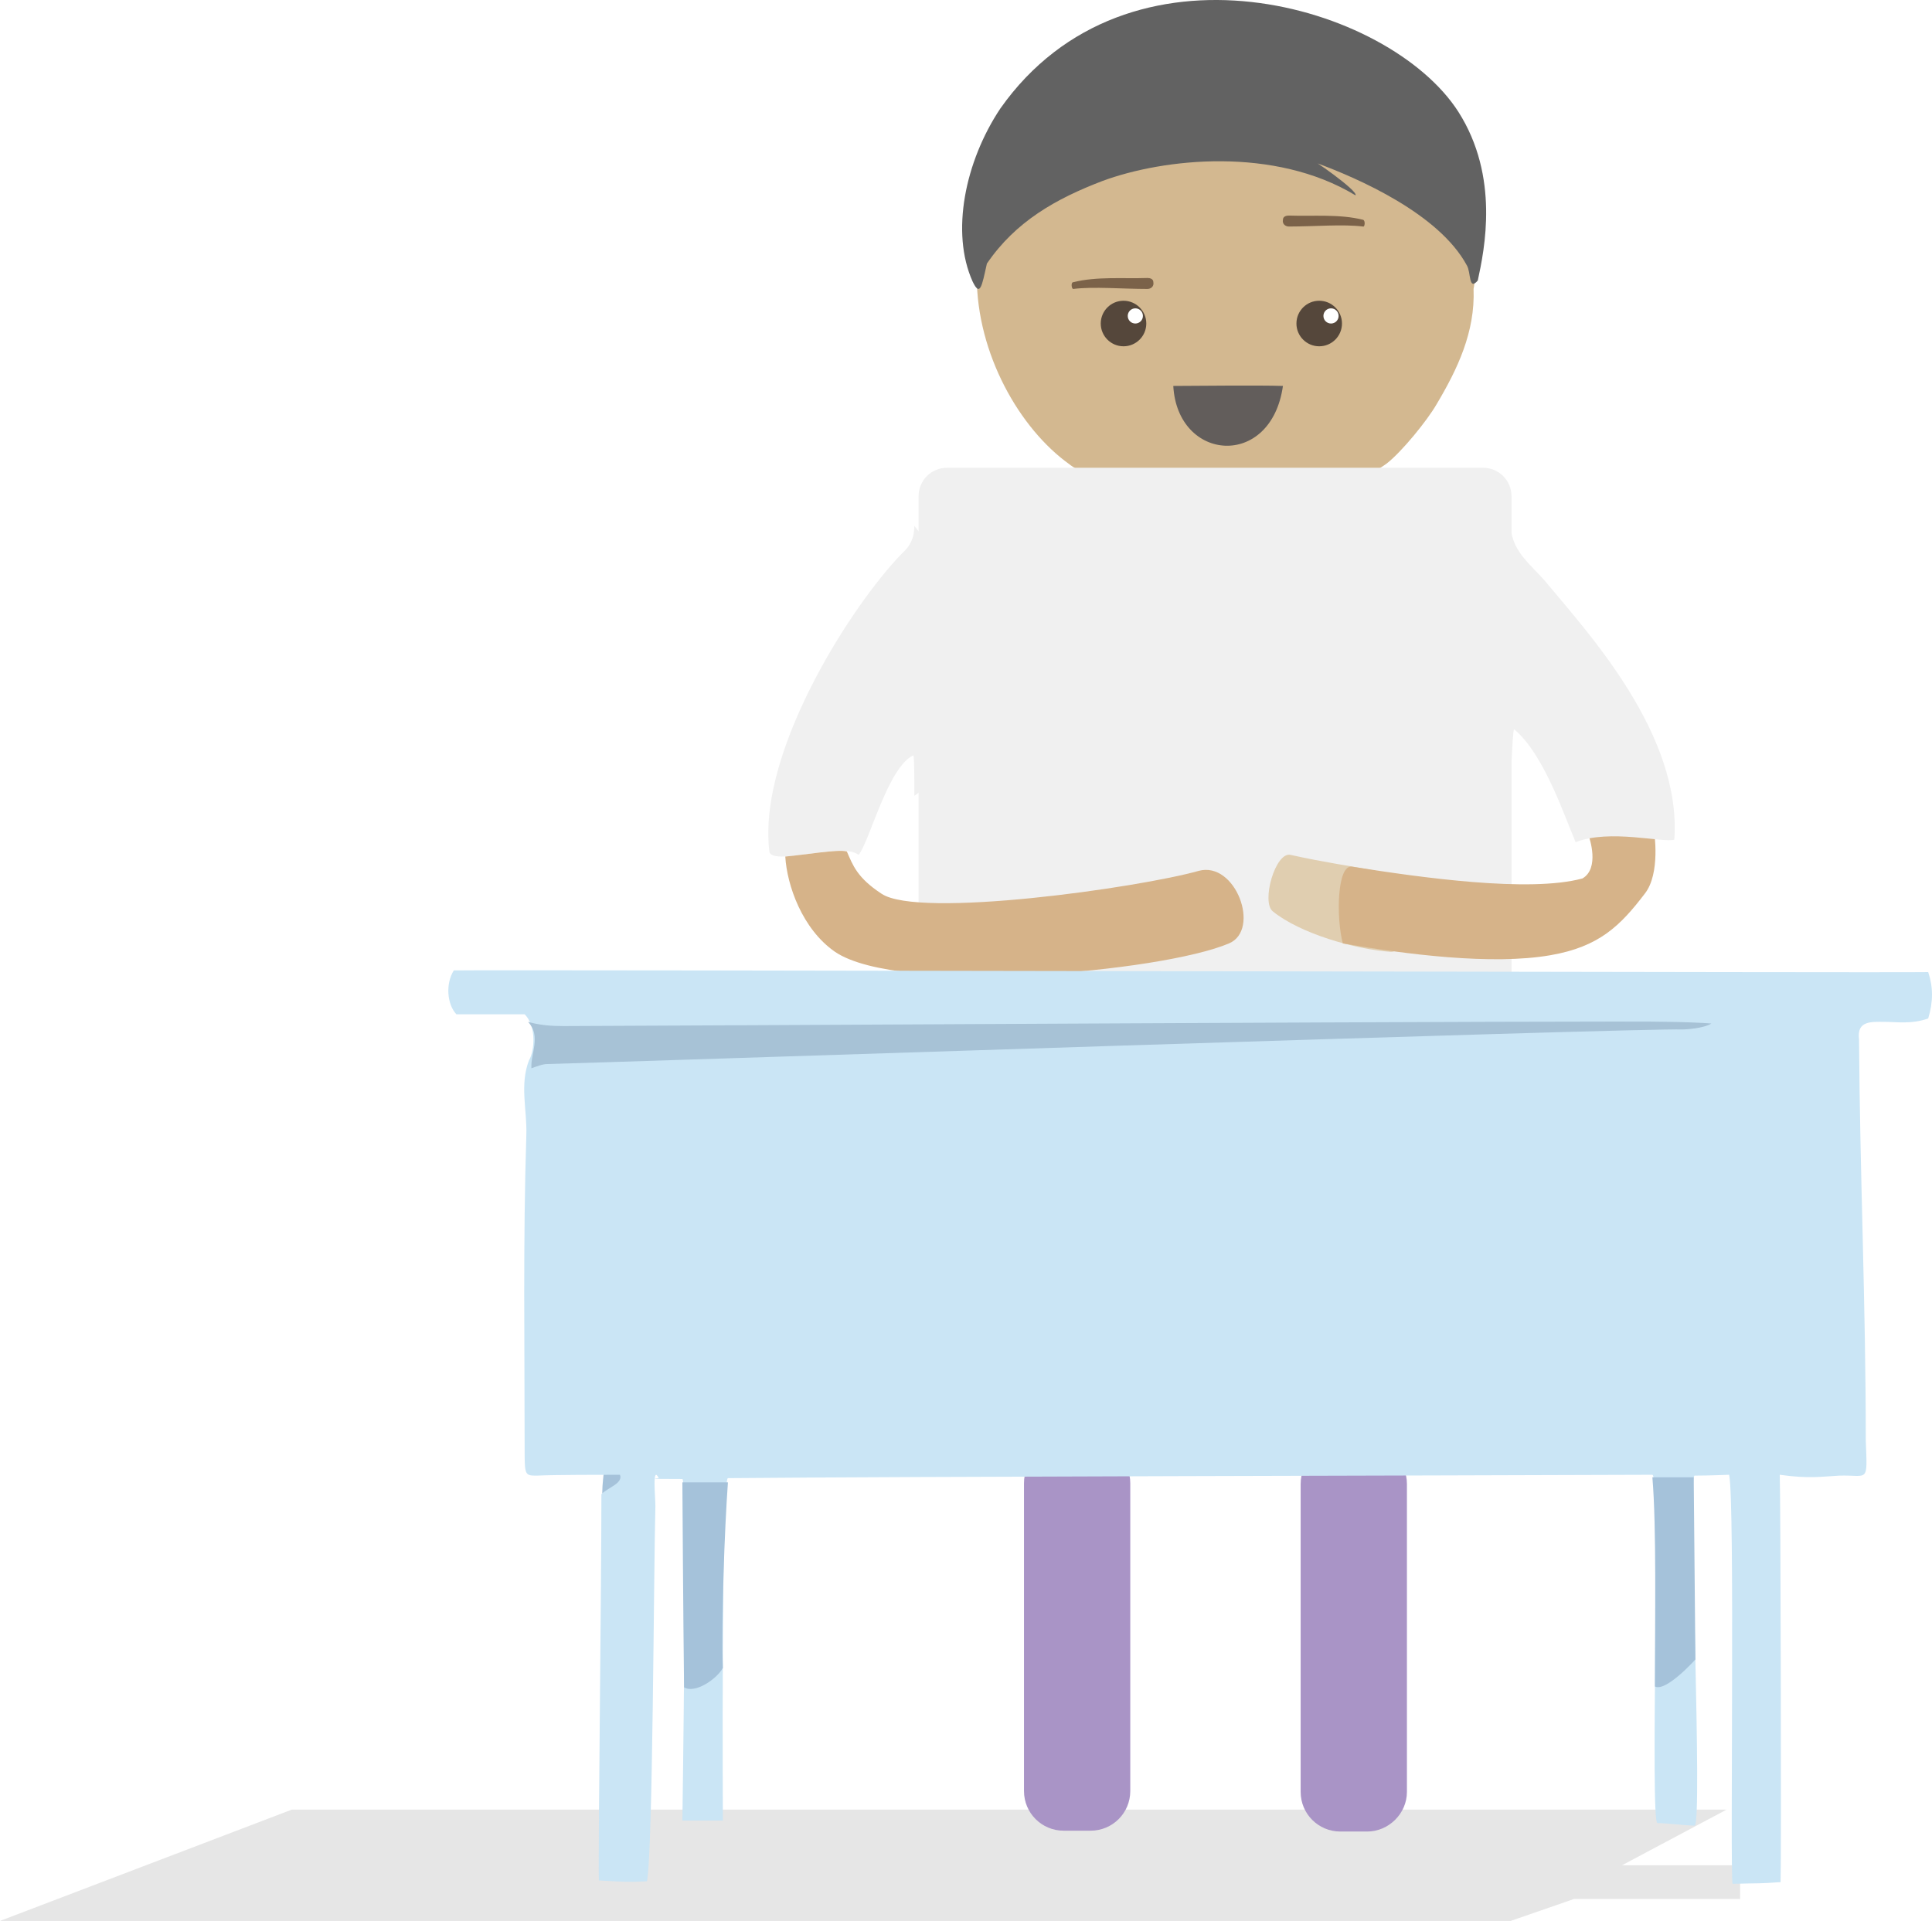 <?xml version="1.0" encoding="UTF-8"?>
<!DOCTYPE svg PUBLIC "-//W3C//DTD SVG 1.1//EN" "http://www.w3.org/Graphics/SVG/1.1/DTD/svg11.dtd">
<svg version="1.1" xmlns="http://www.w3.org/2000/svg" xmlns:xlink="http://www.w3.org/1999/xlink" x="0" y="0" width="229.05" height="227.759" viewBox="0, 0, 229.05, 227.759">
  <g id="Layer_1">
    <path d="M157,59.459 C144.9,59.459 144.5,59.059 132.4,59.059 C132.4,58.359 127.2,55.459 126.8,55.059 C120.9,50.859 115.8,41.959 115.8,32.759 C124.3,10.059 161.2,20.259 161.7,20.759 C167.2,22.559 176,27.759 174.7,34.259 C174.9,39.359 172.8,43.759 170.3,47.959 C169.2,49.859 166.2,53.559 164.4,54.959 C162.5,56.359 158.3,58.259 157,59.459 z" fill="#D3B890"/>
    <path d="M115.3,33.359 C112.7,27.559 114.4,19.159 118.6,12.859 C133.7,-8.541 164.7,0.459 172.9,13.259 C177.8,20.959 176,29.559 175.2,33.259 C174.1,34.559 174.4,32.259 173.9,31.459 C170.6,25.359 161.1,21.159 155.9,19.259 C154.9,18.359 161.1,22.659 160.7,23.159 C151.1,17.359 138,18.759 130.7,21.459 C125.2,23.559 120.4,26.259 117,31.259 C116.4,33.959 116.2,35.259 115.3,33.359 z" fill="#626262"/>
    <path d="M131.9,49.859 L131.9,114.959" fill="#F0F0F0"/>
    <path d="M175.8,127.359 L112.3,127.359 C110.4,127.359 108.9,125.859 108.9,123.959 L108.9,58.859 C108.9,56.959 110.4,55.459 112.3,55.459 L175.8,55.459 C177.7,55.459 179.2,56.959 179.2,58.859 L179.2,123.959 C179.2,125.859 177.7,127.359 175.8,127.359 z" fill="#F0F0F0"/>
    <path d="M153,101.359 C161.1,103.159 165.4,103.059 167.6,105.059 C169,106.259 166.8,112.959 164.9,112.859 C160.6,112.559 154.1,110.659 150.9,108.059 C149.5,106.959 151.2,100.959 153,101.359 z" fill="#E0CEB0"/>
    <path d="M160.3,102.759 C168.5,104.059 181.3,105.859 187.6,104.159 C189.7,102.959 188.4,99.259 188.4,99.259 L196.1,98.559 C196.1,98.559 196.9,103.559 195,105.959 C192.1,109.759 189.6,112.259 183.8,113.259 C176.9,114.459 166.7,113.159 159.2,111.859 C158.4,108.859 158.5,102.459 160.3,102.759 z" fill="#D6B389"/>
    <path d="M108.4,62.359 C108.4,63.259 108.2,64.259 107.4,65.159 C101.7,70.659 89.8,88.659 91.2,100.859 C91.2,102.859 99.8,99.759 101.8,101.359 C103.1,99.759 105.3,90.859 108.3,89.559 C108.4,90.259 108.4,91.959 108.4,94.359 C118.6,87.159 116.5,72.059 108.4,62.359 z" fill="#F0F0F0"/>
    <path d="M183.4,69.159 C181.5,66.859 179,65.359 179.1,61.859 C169.8,65.059 170.9,79.859 175.7,87.459 C176.6,88.359 177.5,90.059 179.2,90.359 C179.3,88.159 179.4,86.659 179.5,86.459 C183,89.359 185.4,96.559 186.8,99.859 C190.8,98.259 197.2,99.959 198.5,99.559 C199.4,87.059 188.2,74.959 183.4,69.159 z" fill="#F0F0F0"/>
    <path d="M131.5,116.959 L131.7,91.959 C131.7,91.159 132.4,90.459 133.2,90.459 L153.2,90.659 C154,90.659 154.7,91.359 154.7,92.159 L154.5,117.159 C154.5,117.959 153.8,118.659 153,118.659 L133,118.459 C132.1,118.459 131.5,117.759 131.5,116.959 z" fill="url(#Gradient_1)"/>
    <path d="M93.1,101.559 C95.4,101.359 99.4,100.659 100.4,100.959 C101.1,102.559 101.6,104.059 104.5,105.959 C108.9,108.959 135,105.259 142.1,103.259 C146.5,102.059 149.5,110.259 145.7,111.859 C137.7,115.259 106.7,118.059 99,112.859 C95.1,110.159 93.3,104.959 93.1,101.559 z" fill="#D6B389"/>
    <path d="M152.1,45.759 C150.7,55.659 139.6,54.759 139.1,45.759 C141.2,45.759 149.1,45.659 152.1,45.759 z" fill="#625D5B"/>
    <path d="M161.6,26.859 C159.2,26.559 155.8,26.859 152.8,26.859 C152.4,26.859 152,26.559 152.1,26.059 C152.1,25.659 152.5,25.559 152.8,25.559 C155.7,25.659 158.8,25.359 161.6,26.059 C161.9,26.159 161.8,26.959 161.6,26.859 z" fill="#7B6249"/>
    <path d="M127.237,34.26 C129.637,33.96 133.037,34.26 136.037,34.26 C136.437,34.26 136.837,33.96 136.737,33.46 C136.737,33.06 136.337,32.96 136.037,32.96 C133.137,33.06 130.037,32.76 127.237,33.46 C126.937,33.46 127.037,34.26 127.237,34.26 z" fill="#7B6249"/>
    <g>
      <path d="M135.9,38.359 C135.9,39.85 134.691,41.059 133.2,41.059 C131.709,41.059 130.5,39.85 130.5,38.359 C130.5,36.868 131.709,35.659 133.2,35.659 C134.691,35.659 135.9,36.868 135.9,38.359 z" fill="#55473B"/>
      <path d="M159.1,38.359 C159.1,39.85 157.891,41.059 156.4,41.059 C154.909,41.059 153.7,39.85 153.7,38.359 C153.7,36.868 154.909,35.659 156.4,35.659 C157.891,35.659 159.1,36.868 159.1,38.359 z" fill="#55473B"/>
      <path d="M135.5,37.459 C135.5,37.956 135.097,38.359 134.6,38.359 C134.103,38.359 133.7,37.956 133.7,37.459 C133.7,36.962 134.103,36.559 134.6,36.559 C135.097,36.559 135.5,36.962 135.5,37.459 z" fill="#FFFFFF"/>
      <path d="M158.7,37.459 C158.7,37.956 158.297,38.359 157.8,38.359 C157.303,38.359 156.9,37.956 156.9,37.459 C156.9,36.962 157.303,36.559 157.8,36.559 C158.297,36.559 158.7,36.962 158.7,37.459 z" fill="#FFFFFF"/>
    </g>
    <path d="M0,227.759 L34.6,214.559 L204.7,214.559 L192.3,221.159 L206.3,221.159 L206.3,225.159 L186.6,225.159 L179.1,227.759 z" fill="#000000" opacity="0.1"/>
    <g>
      <path d="M129.3,217.059 L126.1,217.059 C123.5,217.059 121.4,214.959 121.4,212.359 L121.4,175.859 C121.4,173.259 123.5,171.159 126.1,171.159 L129.3,171.159 C131.9,171.159 134,173.259 134,175.859 L134,212.359 C134,214.959 131.9,217.059 129.3,217.059 z" fill="#A994C6"/>
      <path d="M162.1,217.159 L158.9,217.159 C156.3,217.159 154.2,215.059 154.2,212.459 L154.2,175.959 C154.2,173.359 156.3,171.259 158.9,171.259 L162.1,171.259 C164.7,171.259 166.8,173.359 166.8,175.959 L166.8,212.459 C166.8,215.059 164.6,217.159 162.1,217.159 z" fill="#A994C6"/>
    </g>
    <g>
      <path d="M71.6,174.459 C71.6,174.459 71.4,176.059 71.4,176.959 C71.4,177.259 71.8,177.359 72,177.159 L73.6,175.859 C73.8,175.659 73.8,175.459 73.8,175.259 L73.7,174.459 C73.8,174.459 71.6,174.159 71.6,174.459 z" fill="#A5C2DA"/>
      <g>
        <path d="M228.6,115.259 C229.2,117.059 229.2,118.759 228.6,120.759 C226.6,121.459 224.8,121.159 223.5,121.159 C221.9,121.159 220.1,120.959 220.4,123.259 C220.5,139.159 221.2,154.459 221.2,170.859 C221.4,175.959 221.5,174.859 218.1,174.959 C216.1,175.059 214.5,175.359 211,174.859 C211.1,176.759 211.2,219.959 211.1,223.159 C208.2,223.359 209.1,223.259 205.4,223.359 C205.1,221.459 205.7,178.059 205,174.859 C204.7,174.859 202.8,174.959 200.9,174.959 C200.1,174.959 201.9,216.459 200.9,216.459 C199.9,216.459 197.6,216.159 196.5,216.159 C195.6,216.159 196.9,174.859 195.9,174.859 C170.6,174.959 108.3,175.059 86.3,175.259 C85.5,175.259 85.7,215.859 85.7,215.859 L80.9,215.859 C80.9,215.859 81.5,175.359 80.9,175.359 C79.3,175.359 76.5,175.359 78.1,175.259 C77.3,173.659 77.7,177.459 77.7,178.559 C77.5,185.959 77.4,219.859 76.7,223.059 C74.5,223.159 74.5,223.159 71,222.959 C70.9,219.659 71.3,188.959 71.3,177.159 C72.1,176.359 73.9,175.859 73.5,174.859 C71.6,174.859 65.6,174.859 63.7,174.959 C62.3,174.959 62.2,174.959 62.2,172.259 C62.2,159.659 62,147.159 62.4,134.559 C62.5,131.659 61.6,128.659 62.7,125.759 C63.4,124.559 63.6,121.659 62.2,120.259 C60,120.259 56.4,120.259 54.1,120.259 C53,119.059 52.8,116.659 53.8,115.059 C59.2,114.959 225.6,115.359 228.6,115.259 z" fill="#CAE5F5"/>
        <path d="M62.6,121.159 C64,121.559 65.4,121.659 66.8,121.659 C74.3,121.659 193.9,120.959 197.9,121.159 C198.7,121.159 202,121.259 202.9,121.359 C201.9,121.959 199.8,122.059 199.5,122.059 C194.8,121.859 69.9,126.059 64.9,126.159 C64.3,126.159 63.6,126.459 63,126.659 C62.9,124.859 64.2,122.859 62.6,121.159 z" fill="#A7C2D6"/>
        <path d="M80.9,175.759 C80.9,175.759 81,192.259 81.1,200.059 C82.4,200.859 85,199.059 85.7,197.759 C85.5,192.359 85.9,181.259 86.3,175.759 C84.9,175.759 80.9,175.759 80.9,175.759 z" fill="#A5C2DA"/>
        <path d="M195.9,175.159 C196.4,181.059 196.2,192.159 196.2,199.959 C197.5,200.659 201,196.759 201,196.759 L200.8,175.159 C200.7,175.159 196.8,175.159 195.9,175.159 z" fill="#A5C2DA"/>
      </g>
    </g>
  </g>
</svg>
